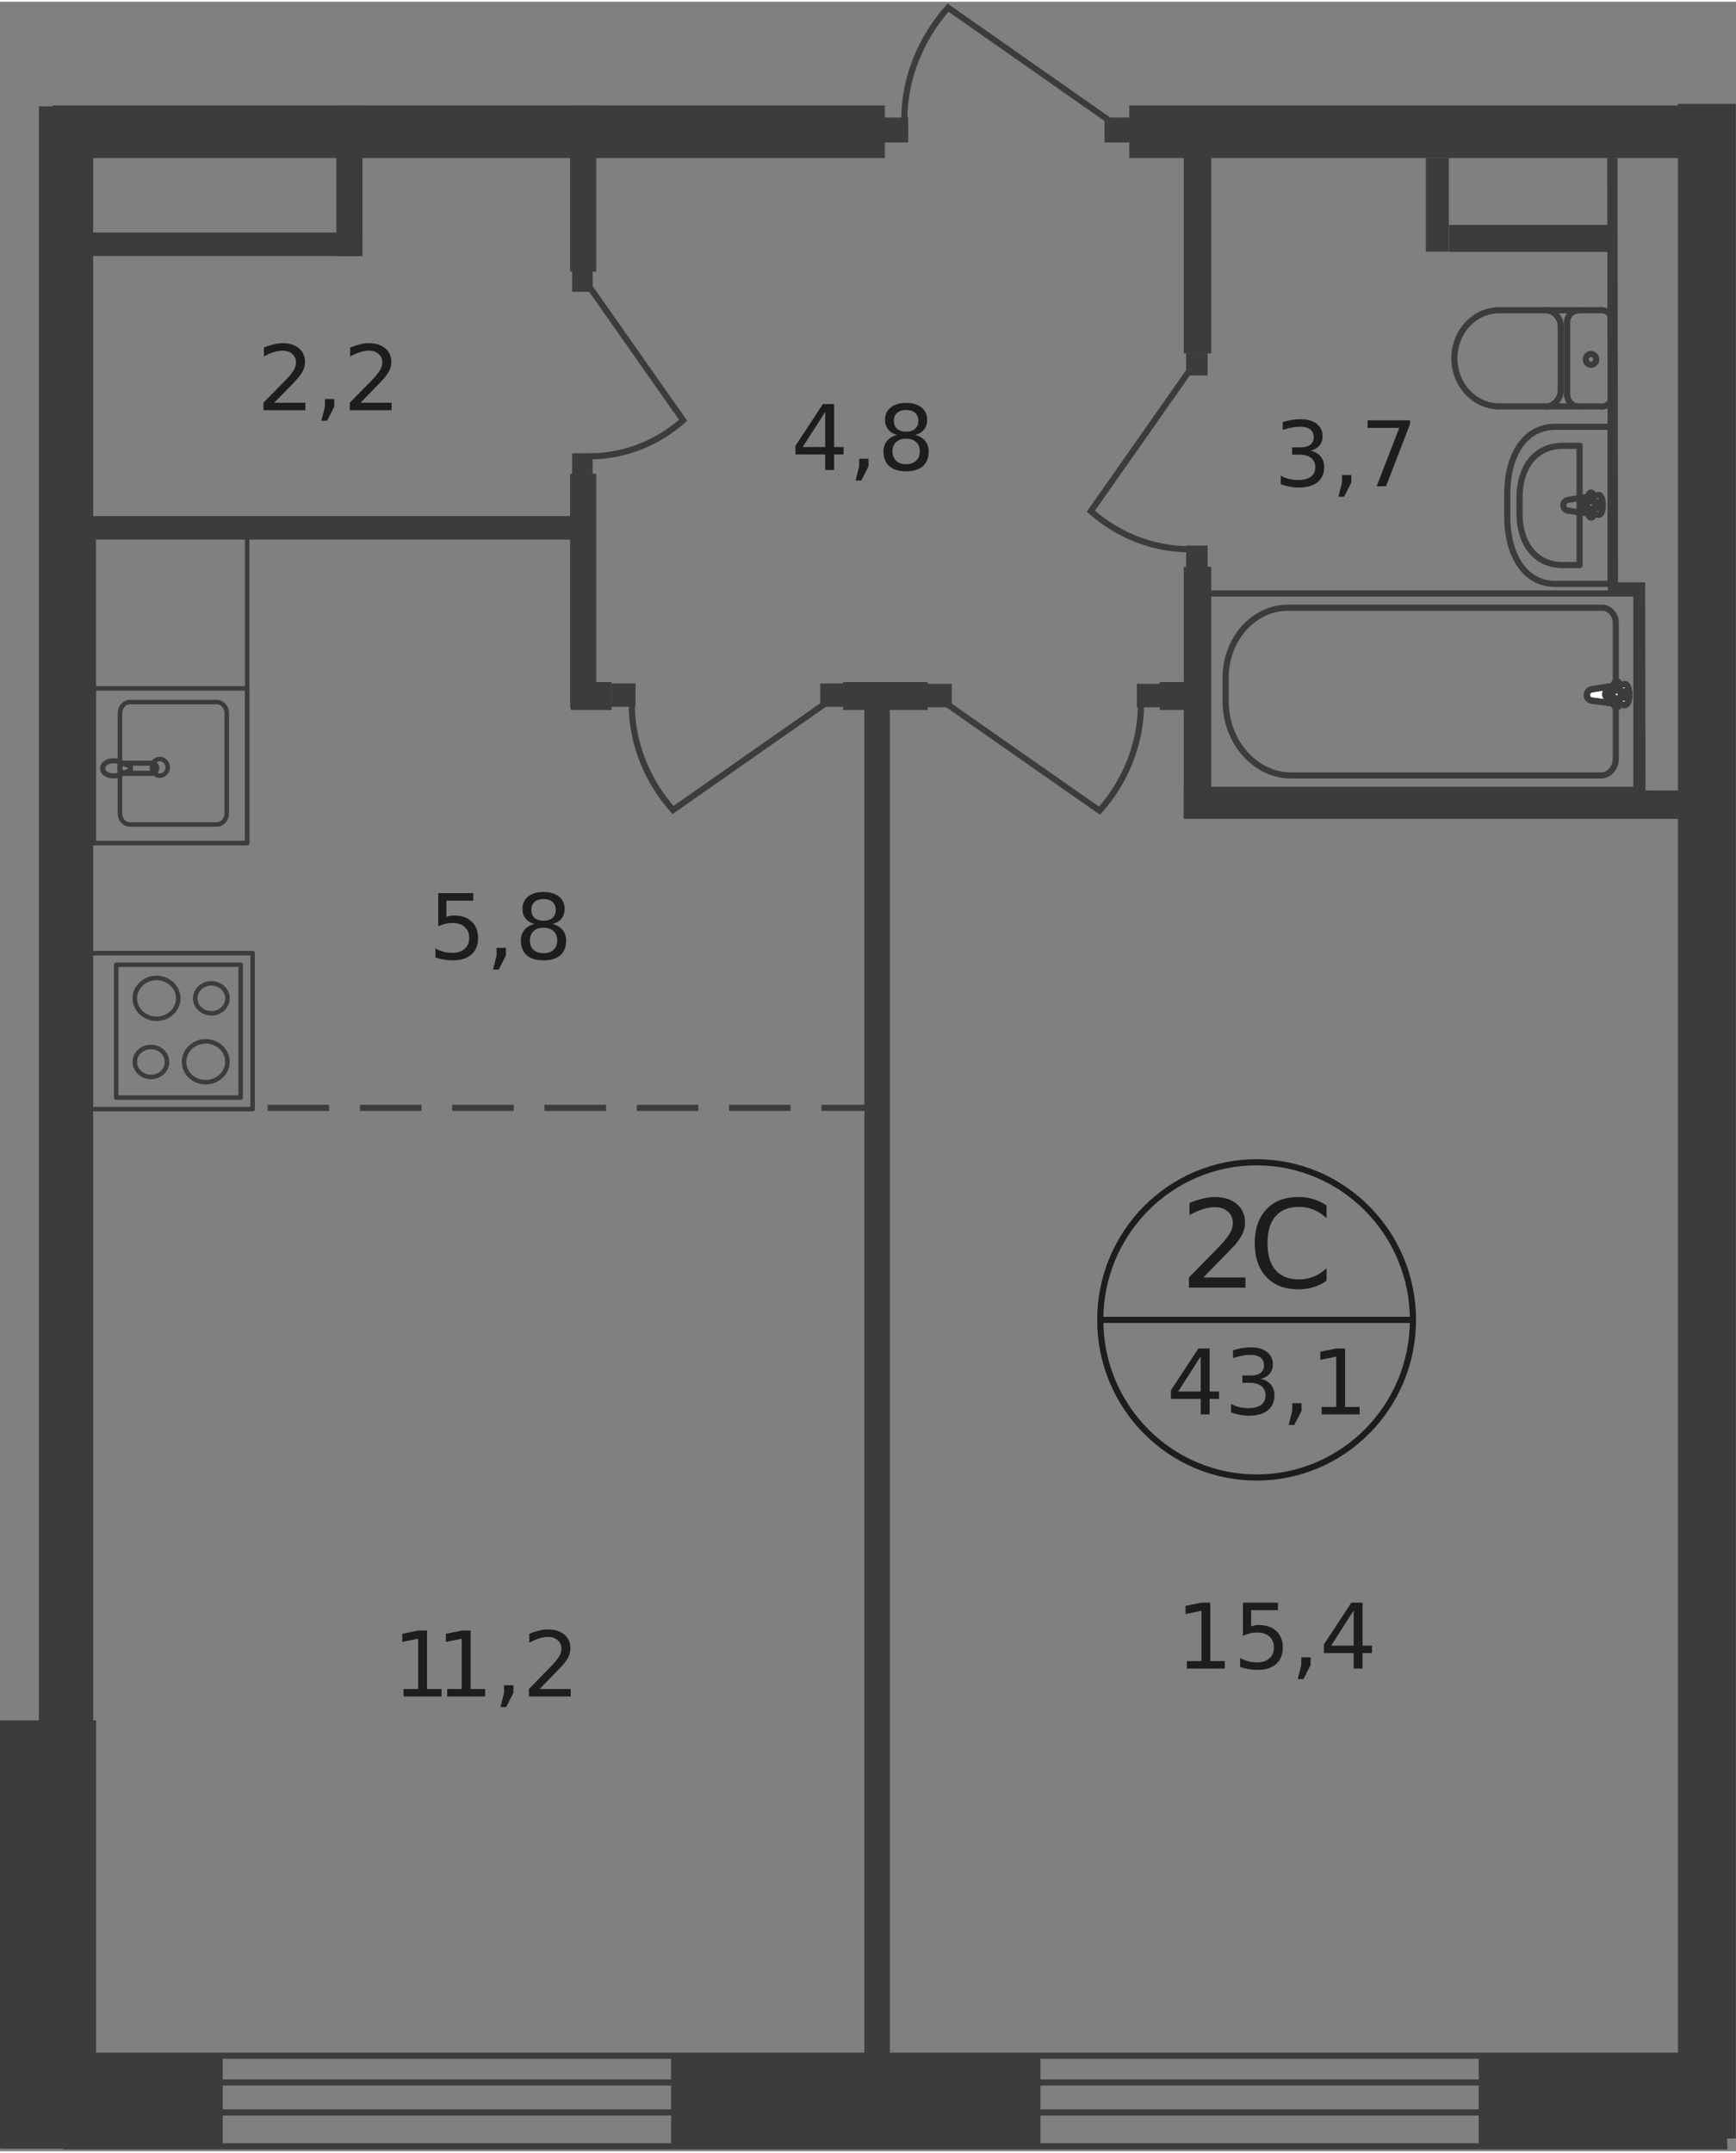 <?xml version="1.0" encoding="UTF-8"?>
<svg xmlns="http://www.w3.org/2000/svg" xmlns:xlink="http://www.w3.org/1999/xlink" width="500px" height="620px" viewBox="0 0 500 619" version="1.1">
<rect x="0" y="0" width="500" height="619" fill="#808080" stroke="none"/>
<defs>
<g>
<symbol overflow="visible" id="glyph0-0">
<path style="stroke:none;" d="M 1.75 6.219 L 1.75 -24.781 L 19.344 -24.781 L 19.344 6.219 Z M 3.734 4.25 L 17.391 4.25 L 17.391 -22.812 L 3.734 -22.812 Z M 3.734 4.25 "/>
</symbol>
<symbol overflow="visible" id="glyph0-1">
<path style="stroke:none;" d="M 6.75 -2.922 L 18.859 -2.922 L 18.859 0 L 2.578 0 L 2.578 -2.922 C 3.891 -4.285 5.68 -6.113 7.953 -8.406 C 10.234 -10.695 11.664 -12.176 12.25 -12.844 C 13.363 -14.094 14.141 -15.145 14.578 -16 C 15.016 -16.863 15.234 -17.719 15.234 -18.562 C 15.234 -19.914 14.754 -21.02 13.797 -21.875 C 12.848 -22.738 11.602 -23.172 10.062 -23.172 C 8.977 -23.172 7.832 -22.984 6.625 -22.609 C 5.414 -22.234 4.125 -21.66 2.75 -20.891 L 2.75 -24.391 C 4.145 -24.953 5.445 -25.375 6.656 -25.656 C 7.875 -25.945 8.988 -26.094 10 -26.094 C 12.656 -26.094 14.773 -25.426 16.359 -24.094 C 17.941 -22.77 18.734 -21 18.734 -18.781 C 18.734 -17.727 18.535 -16.727 18.141 -15.781 C 17.742 -14.844 17.023 -13.734 15.984 -12.453 C 15.691 -12.117 14.773 -11.156 13.234 -9.562 C 11.703 -7.977 9.539 -5.766 6.75 -2.922 Z M 6.75 -2.922 "/>
</symbol>
<symbol overflow="visible" id="glyph0-2">
<path style="stroke:none;" d="M 22.656 -23.656 L 22.656 -20 C 21.488 -21.082 20.242 -21.895 18.922 -22.438 C 17.598 -22.977 16.191 -23.25 14.703 -23.25 C 11.773 -23.25 9.531 -22.352 7.969 -20.562 C 6.414 -18.77 5.641 -16.176 5.641 -12.781 C 5.641 -9.406 6.414 -6.82 7.969 -5.031 C 9.531 -3.25 11.773 -2.359 14.703 -2.359 C 16.191 -2.359 17.598 -2.625 18.922 -3.156 C 20.242 -3.695 21.488 -4.508 22.656 -5.594 L 22.656 -1.969 C 21.445 -1.145 20.16 -0.523 18.797 -0.109 C 17.441 0.297 16.008 0.5 14.5 0.5 C 10.613 0.5 7.551 -0.688 5.312 -3.062 C 3.082 -5.438 1.969 -8.676 1.969 -12.781 C 1.969 -16.906 3.082 -20.156 5.312 -22.531 C 7.551 -24.906 10.613 -26.094 14.5 -26.094 C 16.031 -26.094 17.473 -25.891 18.828 -25.484 C 20.191 -25.078 21.469 -24.469 22.656 -23.656 Z M 22.656 -23.656 "/>
</symbol>
<symbol overflow="visible" id="glyph1-0">
<path style="stroke:none;" d="M 1.297 4.594 L 1.297 -18.359 L 14.328 -18.359 L 14.328 4.594 Z M 2.766 3.156 L 12.875 3.156 L 12.875 -16.891 L 2.766 -16.891 Z M 2.766 3.156 "/>
</symbol>
<symbol overflow="visible" id="glyph1-1">
<path style="stroke:none;" d="M 9.844 -16.734 L 3.359 -6.609 L 9.844 -6.609 Z M 9.172 -18.984 L 12.406 -18.984 L 12.406 -6.609 L 15.125 -6.609 L 15.125 -4.469 L 12.406 -4.469 L 12.406 0 L 9.844 0 L 9.844 -4.469 L 1.266 -4.469 L 1.266 -6.953 Z M 9.172 -18.984 "/>
</symbol>
<symbol overflow="visible" id="glyph1-2">
<path style="stroke:none;" d="M 10.578 -10.234 C 11.805 -9.973 12.766 -9.426 13.453 -8.594 C 14.148 -7.758 14.5 -6.734 14.5 -5.516 C 14.5 -3.641 13.852 -2.188 12.562 -1.156 C 11.27 -0.133 9.438 0.375 7.062 0.375 C 6.258 0.375 5.438 0.289 4.594 0.125 C 3.75 -0.031 2.879 -0.266 1.984 -0.578 L 1.984 -3.047 C 2.691 -2.629 3.469 -2.316 4.312 -2.109 C 5.164 -1.898 6.055 -1.797 6.984 -1.797 C 8.598 -1.797 9.828 -2.113 10.672 -2.75 C 11.516 -3.383 11.938 -4.305 11.938 -5.516 C 11.938 -6.629 11.539 -7.504 10.75 -8.141 C 9.969 -8.773 8.879 -9.094 7.484 -9.094 L 5.266 -9.094 L 5.266 -11.203 L 7.578 -11.203 C 8.848 -11.203 9.816 -11.453 10.484 -11.953 C 11.148 -12.453 11.484 -13.18 11.484 -14.141 C 11.484 -15.109 11.141 -15.852 10.453 -16.375 C 9.766 -16.895 8.773 -17.156 7.484 -17.156 C 6.773 -17.156 6.02 -17.078 5.219 -16.922 C 4.414 -16.773 3.531 -16.539 2.562 -16.219 L 2.562 -18.5 C 3.531 -18.77 4.441 -18.973 5.297 -19.109 C 6.148 -19.242 6.957 -19.312 7.719 -19.312 C 9.664 -19.312 11.207 -18.867 12.344 -17.984 C 13.477 -17.098 14.047 -15.906 14.047 -14.406 C 14.047 -13.352 13.742 -12.461 13.141 -11.734 C 12.547 -11.016 11.691 -10.516 10.578 -10.234 Z M 10.578 -10.234 "/>
</symbol>
<symbol overflow="visible" id="glyph1-3">
<path style="stroke:none;" d="M 3.047 -3.234 L 5.734 -3.234 L 5.734 -1.047 L 3.656 3.031 L 2.016 3.031 L 3.047 -1.047 Z M 3.047 -3.234 "/>
</symbol>
<symbol overflow="visible" id="glyph1-4">
<path style="stroke:none;" d="M 3.234 -2.156 L 7.438 -2.156 L 7.438 -16.641 L 2.859 -15.719 L 2.859 -18.062 L 7.406 -18.984 L 9.984 -18.984 L 9.984 -2.156 L 14.172 -2.156 L 14.172 0 L 3.234 0 Z M 3.234 -2.156 "/>
</symbol>
<symbol overflow="visible" id="glyph1-5">
<path style="stroke:none;" d="M 2.812 -18.984 L 12.906 -18.984 L 12.906 -16.812 L 5.172 -16.812 L 5.172 -12.156 C 5.547 -12.289 5.914 -12.391 6.281 -12.453 C 6.656 -12.516 7.031 -12.547 7.406 -12.547 C 9.531 -12.547 11.207 -11.961 12.438 -10.797 C 13.676 -9.641 14.297 -8.07 14.297 -6.094 C 14.297 -4.051 13.66 -2.461 12.391 -1.328 C 11.117 -0.191 9.328 0.375 7.016 0.375 C 6.211 0.375 5.395 0.305 4.562 0.172 C 3.738 0.035 2.891 -0.164 2.016 -0.438 L 2.016 -3.031 C 2.773 -2.613 3.562 -2.301 4.375 -2.094 C 5.188 -1.895 6.051 -1.797 6.969 -1.797 C 8.426 -1.797 9.582 -2.18 10.438 -2.953 C 11.301 -3.723 11.734 -4.77 11.734 -6.094 C 11.734 -7.414 11.301 -8.461 10.438 -9.234 C 9.582 -10.004 8.426 -10.391 6.969 -10.391 C 6.281 -10.391 5.594 -10.312 4.906 -10.156 C 4.219 -10 3.52 -9.758 2.812 -9.438 Z M 2.812 -18.984 "/>
</symbol>
<symbol overflow="visible" id="glyph1-6">
<path style="stroke:none;" d="M 8.281 -9.016 C 7.062 -9.016 6.102 -8.688 5.406 -8.031 C 4.707 -7.375 4.359 -6.477 4.359 -5.344 C 4.359 -4.195 4.707 -3.297 5.406 -2.641 C 6.102 -1.992 7.062 -1.672 8.281 -1.672 C 9.5 -1.672 10.461 -2 11.172 -2.656 C 11.879 -3.312 12.234 -4.207 12.234 -5.344 C 12.234 -6.477 11.879 -7.375 11.172 -8.031 C 10.473 -8.688 9.508 -9.016 8.281 -9.016 Z M 5.719 -10.109 C 4.613 -10.379 3.754 -10.891 3.141 -11.641 C 2.523 -12.398 2.219 -13.32 2.219 -14.406 C 2.219 -15.914 2.754 -17.109 3.828 -17.984 C 4.91 -18.867 6.395 -19.312 8.281 -19.312 C 10.176 -19.312 11.66 -18.867 12.734 -17.984 C 13.816 -17.109 14.359 -15.914 14.359 -14.406 C 14.359 -13.32 14.051 -12.398 13.438 -11.641 C 12.82 -10.891 11.969 -10.379 10.875 -10.109 C 12.102 -9.816 13.062 -9.25 13.75 -8.406 C 14.445 -7.57 14.797 -6.551 14.797 -5.344 C 14.797 -3.5 14.234 -2.082 13.109 -1.094 C 11.984 -0.113 10.375 0.375 8.281 0.375 C 6.188 0.375 4.578 -0.113 3.453 -1.094 C 2.328 -2.082 1.766 -3.5 1.766 -5.344 C 1.766 -6.551 2.113 -7.57 2.812 -8.406 C 3.508 -9.25 4.477 -9.816 5.719 -10.109 Z M 4.766 -14.156 C 4.766 -13.176 5.07 -12.41 5.688 -11.859 C 6.312 -11.305 7.176 -11.031 8.281 -11.031 C 9.383 -11.031 10.25 -11.305 10.875 -11.859 C 11.5 -12.41 11.812 -13.176 11.812 -14.156 C 11.812 -15.145 11.5 -15.91 10.875 -16.453 C 10.25 -17.004 9.383 -17.281 8.281 -17.281 C 7.176 -17.281 6.312 -17.004 5.688 -16.453 C 5.07 -15.91 4.766 -15.145 4.766 -14.156 Z M 4.766 -14.156 "/>
</symbol>
<symbol overflow="visible" id="glyph1-7">
<path style="stroke:none;" d="M 5 -2.156 L 13.969 -2.156 L 13.969 0 L 1.906 0 L 1.906 -2.156 C 2.883 -3.164 4.211 -4.52 5.891 -6.219 C 7.578 -7.914 8.641 -9.008 9.078 -9.5 C 9.898 -10.426 10.473 -11.207 10.797 -11.844 C 11.117 -12.488 11.281 -13.117 11.281 -13.734 C 11.281 -14.742 10.926 -15.566 10.219 -16.203 C 9.508 -16.836 8.586 -17.156 7.453 -17.156 C 6.648 -17.156 5.801 -17.016 4.906 -16.734 C 4.008 -16.461 3.051 -16.039 2.031 -15.469 L 2.031 -18.062 C 3.07 -18.477 4.039 -18.789 4.938 -19 C 5.832 -19.207 6.656 -19.312 7.406 -19.312 C 9.375 -19.312 10.941 -18.82 12.109 -17.844 C 13.285 -16.863 13.875 -15.551 13.875 -13.906 C 13.875 -13.125 13.727 -12.383 13.438 -11.688 C 13.145 -10.988 12.609 -10.164 11.828 -9.219 C 11.617 -8.969 10.945 -8.254 9.812 -7.078 C 8.676 -5.91 7.07 -4.27 5 -2.156 Z M 5 -2.156 "/>
</symbol>
<symbol overflow="visible" id="glyph1-8">
<path style="stroke:none;" d="M 2.141 -18.984 L 14.359 -18.984 L 14.359 -17.891 L 7.453 0 L 4.766 0 L 11.266 -16.812 L 2.141 -16.812 Z M 2.141 -18.984 "/>
</symbol>
</g>
</defs>
<g id="surface1">
<path style=" stroke:none;fill-rule:evenodd;fill:rgb(23.529%,23.529%,23.137%);fill-opacity:1;" d="M 497.445 618.23 L 425.891 618.23 L 425.891 590.906 L 497.445 590.906 "/>
<path style=" stroke:none;fill-rule:evenodd;fill:rgb(23.529%,23.529%,23.137%);fill-opacity:1;" d="M 193.297 590.906 L 299.668 590.906 L 299.668 618.23 L 193.297 618.23 Z M 193.297 590.906 "/>
<path style=" stroke:none;fill-rule:evenodd;fill:rgb(23.529%,23.529%,23.137%);fill-opacity:1;" d="M 1.148 590.906 L 64.156 590.906 L 64.156 618.23 L 1.148 618.23 Z M 1.148 590.906 "/>
<path style=" stroke:none;fill-rule:evenodd;fill:rgb(23.529%,23.529%,23.137%);fill-opacity:1;" d="M 0 494.926 L 27.672 494.926 L 27.672 618.23 L 0 618.23 Z M 0 494.926 "/>
<path style="fill:none;stroke-width:0.249;stroke-linecap:round;stroke-linejoin:round;stroke:rgb(23.529%,23.529%,23.137%);stroke-opacity:1;stroke-miterlimit:10;" d="M 5.18 29.19 L 13.66 29.19 L 13.66 46.44 L 5.18 46.44 Z M 5.18 29.19 " transform="matrix(5.212,0,0,5.205,0,0.561)"/>
<path style="fill:none;stroke-width:0.249;stroke-linecap:round;stroke-linejoin:round;stroke:rgb(23.529%,23.529%,23.137%);stroke-opacity:1;stroke-miterlimit:10;" d="M 11.98 38.64 L 7.17 38.64 C 6.87 38.64 6.63 38.92 6.63 39.25 L 6.63 44.8 C 6.63 45.14 6.87 45.41 7.17 45.41 L 11.99 45.41 C 12.29 45.41 12.53 45.13 12.53 44.8 L 12.53 39.25 C 12.53 38.91 12.28 38.64 11.98 38.64 Z M 11.98 38.64 " transform="matrix(5.212,0,0,5.205,0,0.561)"/>
<path style="fill:none;stroke-width:0.249;stroke-linecap:butt;stroke-linejoin:miter;stroke:rgb(23.529%,23.529%,23.137%);stroke-opacity:1;stroke-miterlimit:22.926;" d="M 8.83 41.79 C 8.59 41.79 8.39 41.99 8.39 42.25 C 8.39 42.5 8.58 42.71 8.83 42.71 C 9.07 42.71 9.27 42.51 9.27 42.25 C 9.26 41.99 9.07 41.79 8.83 41.79 Z M 8.83 41.79 " transform="matrix(5.212,0,0,5.205,0,0.561)"/>
<path style="fill:none;stroke-width:0.249;stroke-linecap:round;stroke-linejoin:round;stroke:rgb(23.529%,23.529%,23.137%);stroke-opacity:1;stroke-miterlimit:10;" d="M 5.18 37.88 L 13.66 37.88 L 13.66 46.44 L 5.18 46.44 Z M 5.18 37.88 " transform="matrix(5.212,0,0,5.205,0,0.561)"/>
<path style="fill:none;stroke-width:0.283;stroke-linecap:butt;stroke-linejoin:miter;stroke:rgb(23.529%,23.529%,23.137%);stroke-opacity:1;stroke-miterlimit:22.926;" d="M 8.4 42.58 L 6.88 42.58 C 6.74 42.58 6.62 42.46 6.62 42.3 C 6.62 42.15 6.74 42.02 6.88 42.02 L 8.4 42.02 C 8.54 42.02 8.66 42.14 8.66 42.3 C 8.66 42.46 8.54 42.58 8.4 42.58 Z M 8.4 42.58 " transform="matrix(5.212,0,0,5.205,0,0.561)"/>
<path style="fill:none;stroke-width:0.283;stroke-linecap:butt;stroke-linejoin:miter;stroke:rgb(23.529%,23.529%,23.137%);stroke-opacity:1;stroke-miterlimit:22.926;" d="M 6.57 42.67 C 6.79 42.59 6.92 42.53 7.02 42.5 C 7.09 42.47 7.14 42.45 7.18 42.44 C 7.19 42.44 7.2 42.43 7.2 42.41 C 7.21 42.4 7.21 42.38 7.21 42.36 L 7.21 42.25 C 7.21 42.23 7.21 42.21 7.2 42.2 C 7.19 42.19 7.19 42.17 7.18 42.17 C 7.14 42.15 7.09 42.13 7.02 42.11 C 6.93 42.07 6.79 42.02 6.57 41.94 C 6.42 41.88 6.24 41.87 6.07 41.91 C 5.84 41.97 5.67 42.11 5.67 42.31 C 5.67 42.51 5.84 42.65 6.07 42.7 C 6.24 42.74 6.42 42.73 6.57 42.67 Z M 6.57 42.67 " transform="matrix(5.212,0,0,5.205,0,0.561)"/>
<path style=" stroke:none;fill-rule:evenodd;fill:rgb(23.529%,23.529%,23.137%);fill-opacity:1;" d="M 483.27 29.398 L 499.949 29.398 L 499.949 615.316 L 483.27 615.316 Z M 483.27 29.398 "/>
<path style=" stroke:none;fill-rule:evenodd;fill:rgb(23.529%,23.529%,23.137%);fill-opacity:1;" d="M 15.164 29.863 L 254.848 29.863 L 254.848 45.012 L 15.164 45.012 Z M 15.164 29.863 "/>
<path style=" stroke:none;fill-rule:evenodd;fill:rgb(23.529%,23.529%,23.137%);fill-opacity:1;" d="M 248.957 199.078 L 256.305 199.078 L 256.305 604.594 L 248.957 604.594 Z M 248.957 199.078 "/>
<path style=" stroke:none;fill-rule:evenodd;fill:rgb(23.529%,23.529%,23.137%);fill-opacity:1;" d="M 11.203 30.125 L 26.84 30.125 L 26.84 513.145 L 11.203 513.145 Z M 11.203 30.125 "/>
<path style=" stroke:none;fill-rule:evenodd;fill:rgb(23.529%,23.529%,23.137%);fill-opacity:1;" d="M 25.121 148.121 L 168.18 148.121 L 168.18 154.887 L 25.121 154.887 Z M 25.121 148.121 "/>
<path style=" stroke:none;fill-rule:evenodd;fill:rgb(23.529%,23.529%,23.137%);fill-opacity:1;" d="M 164.219 135.941 L 171.723 135.941 L 171.723 203.293 L 164.219 203.293 Z M 164.219 135.941 "/>
<path style=" stroke:none;fill-rule:evenodd;fill:rgb(23.529%,23.529%,23.137%);fill-opacity:1;" d="M 340.941 227.133 L 493.746 227.133 L 493.746 235.305 L 340.941 235.305 Z M 340.941 227.133 "/>
<path style=" stroke:none;fill-rule:evenodd;fill:rgb(23.529%,23.529%,23.137%);fill-opacity:1;" d="M 340.941 162.746 L 348.863 162.746 L 348.863 234.992 L 340.941 234.992 Z M 340.941 162.746 "/>
<path style=" stroke:none;fill-rule:evenodd;fill:rgb(23.529%,23.529%,23.137%);fill-opacity:1;" d="M 343.34 32.676 L 493.746 32.676 L 493.746 40.117 L 343.34 40.117 Z M 343.34 32.676 "/>
<path style="fill:none;stroke-width:0.34;stroke-linecap:round;stroke-linejoin:round;stroke:rgb(23.529%,23.529%,23.137%);stroke-opacity:1;stroke-miterlimit:10;" d="M 88.5 16.96 C 88.85 16.96 89.13 17.26 89.13 17.63 " transform="matrix(5.212,0,0,5.205,0,0.561)"/>
<path style="fill:none;stroke-width:0.34;stroke-linecap:round;stroke-linejoin:round;stroke:rgb(23.529%,23.529%,23.137%);stroke-opacity:1;stroke-miterlimit:10;" d="M 88.49 16.96 L 82.84 16.96 " transform="matrix(5.212,0,0,5.205,0,0.561)"/>
<path style="fill:none;stroke-width:0.34;stroke-linecap:round;stroke-linejoin:round;stroke:rgb(23.529%,23.529%,23.137%);stroke-opacity:1;stroke-miterlimit:10;" d="M 82.85 22.28 C 81.48 22.28 80.37 21.09 80.37 19.62 C 80.37 18.15 81.48 16.96 82.85 16.96 " transform="matrix(5.212,0,0,5.205,0,0.561)"/>
<path style="fill:none;stroke-width:0.34;stroke-linecap:round;stroke-linejoin:round;stroke:rgb(23.529%,23.529%,23.137%);stroke-opacity:1;stroke-miterlimit:10;" d="M 82.79 22.28 L 88.44 22.28 " transform="matrix(5.212,0,0,5.205,0,0.561)"/>
<path style="fill:none;stroke-width:0.34;stroke-linecap:round;stroke-linejoin:round;stroke:rgb(23.529%,23.529%,23.137%);stroke-opacity:1;stroke-miterlimit:10;" d="M 89.13 21.62 C 89.13 21.99 88.85 22.29 88.5 22.29 " transform="matrix(5.212,0,0,5.205,0,0.561)"/>
<path style="fill:none;stroke-width:0.34;stroke-linecap:round;stroke-linejoin:round;stroke:rgb(23.529%,23.529%,23.137%);stroke-opacity:1;stroke-miterlimit:10;" d="M 89.13 21.68 L 89.13 17.69 " transform="matrix(5.212,0,0,5.205,0,0.561)"/>
<path style="fill:none;stroke-width:0.34;stroke-linecap:round;stroke-linejoin:round;stroke:rgb(23.529%,23.529%,23.137%);stroke-opacity:1;stroke-miterlimit:10;" d="M 88.21 19.68 C 88.21 19.85 88.08 19.98 87.92 19.98 C 87.76 19.98 87.63 19.84 87.63 19.68 C 87.63 19.51 87.76 19.38 87.92 19.38 C 88.08 19.38 88.21 19.52 88.21 19.68 Z M 88.21 19.68 " transform="matrix(5.212,0,0,5.205,0,0.561)"/>
<path style="fill:none;stroke-width:0.34;stroke-linecap:round;stroke-linejoin:round;stroke:rgb(23.529%,23.529%,23.137%);stroke-opacity:1;stroke-miterlimit:10;" d="M 87.23 22.28 C 86.88 22.28 86.6 21.98 86.6 21.62 " transform="matrix(5.212,0,0,5.205,0,0.561)"/>
<path style="fill:none;stroke-width:0.34;stroke-linecap:round;stroke-linejoin:round;stroke:rgb(23.529%,23.529%,23.137%);stroke-opacity:1;stroke-miterlimit:10;" d="M 86.6 21.68 L 86.6 17.69 " transform="matrix(5.212,0,0,5.205,0,0.561)"/>
<path style="fill:none;stroke-width:0.34;stroke-linecap:round;stroke-linejoin:round;stroke:rgb(23.529%,23.529%,23.137%);stroke-opacity:1;stroke-miterlimit:10;" d="M 86.6 17.63 C 86.6 17.26 86.88 16.97 87.23 16.97 " transform="matrix(5.212,0,0,5.205,0,0.561)"/>
<path style="fill:none;stroke-width:0.34;stroke-linecap:round;stroke-linejoin:round;stroke:rgb(23.529%,23.529%,23.137%);stroke-opacity:1;stroke-miterlimit:10;" d="M 85.39 16.96 C 85.87 16.96 86.25 17.37 86.25 17.87 " transform="matrix(5.212,0,0,5.205,0,0.561)"/>
<path style="fill:none;stroke-width:0.34;stroke-linecap:round;stroke-linejoin:round;stroke:rgb(23.529%,23.529%,23.137%);stroke-opacity:1;stroke-miterlimit:10;" d="M 86.25 17.93 L 86.25 21.44 " transform="matrix(5.212,0,0,5.205,0,0.561)"/>
<path style="fill:none;stroke-width:0.34;stroke-linecap:round;stroke-linejoin:round;stroke:rgb(23.529%,23.529%,23.137%);stroke-opacity:1;stroke-miterlimit:10;" d="M 86.25 21.38 C 86.25 21.88 85.86 22.29 85.39 22.29 " transform="matrix(5.212,0,0,5.205,0,0.561)"/>
<path style="fill:none;stroke-width:0.34;stroke-linecap:round;stroke-linejoin:round;stroke:rgb(23.529%,23.529%,23.137%);stroke-opacity:1;stroke-miterlimit:10;" d="M 85.95 23.41 L 89 23.41 L 89 32.1 L 85.95 32.1 C 84.19 32.1 83.29 30.41 83.29 28.35 L 83.29 27.17 C 83.28 25.1 84.18 23.41 85.95 23.41 Z M 85.95 23.41 " transform="matrix(5.212,0,0,5.205,0,0.561)"/>
<path style="fill:none;stroke-width:0.34;stroke-linecap:round;stroke-linejoin:round;stroke:rgb(23.529%,23.529%,23.137%);stroke-opacity:1;stroke-miterlimit:10;" d="M 86.37 24.46 L 87.29 24.46 L 87.29 31.06 L 86.37 31.06 C 84.78 31.06 83.97 29.78 83.97 28.21 L 83.97 27.31 C 83.97 25.74 84.78 24.46 86.37 24.46 Z M 86.37 24.46 " transform="matrix(5.212,0,0,5.205,0,0.561)"/>
<path style="fill:none;stroke-width:0.34;stroke-linecap:round;stroke-linejoin:round;stroke:rgb(23.529%,23.529%,23.137%);stroke-opacity:1;stroke-miterlimit:10;" d="M 86.65 27.45 L 88.33 27.18 C 88.64 27.13 88.67 28.33 88.33 28.28 L 86.65 28.05 C 86.51 28.03 86.39 27.91 86.39 27.75 C 86.39 27.59 86.51 27.48 86.65 27.45 Z M 86.65 27.45 " transform="matrix(5.212,0,0,5.205,0,0.561)"/>
<path style="fill:none;stroke-width:0.34;stroke-linecap:round;stroke-linejoin:round;stroke:rgb(23.529%,23.529%,23.137%);stroke-opacity:1;stroke-miterlimit:10;" d="M 87.92 27.05 C 87.99 27.05 88.06 27.12 88.06 27.21 L 88.06 27.58 L 88.38 27.58 C 88.46 27.58 88.52 27.65 88.52 27.74 C 88.52 27.83 88.46 27.9 88.38 27.9 L 88.06 27.9 L 88.06 28.27 C 88.06 28.36 88 28.43 87.92 28.43 C 87.85 28.43 87.78 28.36 87.78 28.27 L 87.78 27.9 L 87.46 27.9 C 87.39 27.9 87.32 27.83 87.32 27.74 C 87.32 27.65 87.38 27.58 87.46 27.58 L 87.78 27.58 L 87.78 27.21 C 87.79 27.12 87.85 27.05 87.92 27.05 Z M 87.92 27.05 " transform="matrix(5.212,0,0,5.205,0,0.561)"/>
<path style="fill:none;stroke-width:0.34;stroke-linecap:butt;stroke-linejoin:miter;stroke:rgb(23.529%,23.529%,23.137%);stroke-opacity:1;stroke-miterlimit:22.926;" d="M 66.59 32.63 L 90.43 32.63 L 90.43 43.49 L 66.59 43.49 Z M 66.59 32.63 " transform="matrix(5.212,0,0,5.205,0,0.561)"/>
<path style="fill:none;stroke-width:0.34;stroke-linecap:butt;stroke-linejoin:miter;stroke:rgb(23.529%,23.529%,23.137%);stroke-opacity:1;stroke-miterlimit:22.926;" d="M 71.36 42.7 L 88.47 42.7 C 88.92 42.7 89.29 42.28 89.29 41.77 L 89.29 34.26 C 89.29 33.8 88.95 33.42 88.54 33.42 L 71.16 33.42 C 69.28 33.42 67.73 35.16 67.73 37.28 L 67.73 38.62 C 67.74 40.86 69.37 42.7 71.36 42.7 Z M 71.36 42.7 " transform="matrix(5.212,0,0,5.205,0,0.561)"/>
<path style="fill-rule:nonzero;fill:rgb(100%,100%,100%);fill-opacity:1;stroke-width:0.34;stroke-linecap:butt;stroke-linejoin:miter;stroke:rgb(23.529%,23.529%,23.137%);stroke-opacity:1;stroke-miterlimit:22.926;" d="M 87.97 37.93 L 89.77 37.65 C 90.11 37.6 90.14 38.84 89.77 38.8 L 87.97 38.56 C 87.82 38.54 87.69 38.42 87.69 38.25 C 87.7 38.07 87.82 37.95 87.97 37.93 Z M 87.97 37.93 " transform="matrix(5.212,0,0,5.205,0,0.561)"/>
<path style="fill:none;stroke-width:0.34;stroke-linecap:butt;stroke-linejoin:miter;stroke:rgb(23.529%,23.529%,23.137%);stroke-opacity:1;stroke-miterlimit:22.926;" d="M 87.97 37.93 L 89.77 37.65 C 90.11 37.6 90.14 38.84 89.77 38.8 L 87.97 38.56 C 87.82 38.54 87.69 38.42 87.69 38.25 C 87.7 38.07 87.82 37.95 87.97 37.93 Z M 87.97 37.93 " transform="matrix(5.212,0,0,5.205,0,0.561)"/>
<path style="fill:none;stroke-width:0.34;stroke-linecap:round;stroke-linejoin:round;stroke:rgb(23.529%,23.529%,23.137%);stroke-opacity:1;stroke-miterlimit:10;" d="M 87.97 37.93 L 89.77 37.65 C 90.11 37.6 90.14 38.84 89.77 38.8 L 87.97 38.56 C 87.82 38.54 87.69 38.42 87.69 38.25 C 87.7 38.07 87.82 37.95 87.97 37.93 Z M 87.97 37.93 " transform="matrix(5.212,0,0,5.205,0,0.561)"/>
<path style="fill-rule:nonzero;fill:rgb(100%,100%,100%);fill-opacity:1;stroke-width:0.34;stroke-linecap:round;stroke-linejoin:round;stroke:rgb(23.529%,23.529%,23.137%);stroke-opacity:1;stroke-miterlimit:10;" d="M 89.34 37.5 C 89.42 37.5 89.49 37.57 89.49 37.67 L 89.49 38.05 L 89.83 38.05 C 89.91 38.05 89.97 38.12 89.97 38.21 C 89.97 38.3 89.9 38.38 89.83 38.38 L 89.49 38.38 L 89.49 38.77 C 89.49 38.86 89.42 38.93 89.34 38.93 C 89.26 38.93 89.19 38.86 89.19 38.77 L 89.19 38.38 L 88.85 38.38 C 88.77 38.38 88.71 38.31 88.71 38.21 C 88.71 38.12 88.77 38.05 88.85 38.05 L 89.19 38.05 L 89.19 37.67 C 89.19 37.58 89.26 37.5 89.34 37.5 Z M 89.34 37.5 " transform="matrix(5.212,0,0,5.205,0,0.561)"/>
<path style="fill:none;stroke-width:0.34;stroke-linecap:round;stroke-linejoin:round;stroke:rgb(23.529%,23.529%,23.137%);stroke-opacity:1;stroke-miterlimit:10;" d="M 89.34 37.5 C 89.42 37.5 89.49 37.57 89.49 37.67 L 89.49 38.05 L 89.83 38.05 C 89.91 38.05 89.97 38.12 89.97 38.21 C 89.97 38.3 89.9 38.38 89.83 38.38 L 89.49 38.38 L 89.49 38.77 C 89.49 38.86 89.42 38.93 89.34 38.93 C 89.26 38.93 89.19 38.86 89.19 38.77 L 89.19 38.38 L 88.85 38.38 C 88.77 38.38 88.71 38.31 88.71 38.21 C 88.71 38.12 88.77 38.05 88.85 38.05 L 89.19 38.05 L 89.19 37.67 C 89.19 37.58 89.26 37.5 89.34 37.5 Z M 89.34 37.5 " transform="matrix(5.212,0,0,5.205,0,0.561)"/>
<path style="fill:none;stroke-width:0.34;stroke-linecap:round;stroke-linejoin:round;stroke:rgb(23.529%,23.529%,23.137%);stroke-opacity:1;stroke-miterlimit:10;" d="M 89.34 37.5 C 89.42 37.5 89.49 37.57 89.49 37.67 L 89.49 38.05 L 89.83 38.05 C 89.91 38.05 89.97 38.12 89.97 38.21 C 89.97 38.3 89.9 38.38 89.83 38.38 L 89.49 38.38 L 89.49 38.77 C 89.49 38.86 89.42 38.93 89.34 38.93 C 89.26 38.93 89.19 38.86 89.19 38.77 L 89.19 38.38 L 88.85 38.38 C 88.77 38.38 88.71 38.31 88.71 38.21 C 88.71 38.12 88.77 38.05 88.85 38.05 L 89.19 38.05 L 89.19 37.67 C 89.19 37.58 89.26 37.5 89.34 37.5 Z M 89.34 37.5 " transform="matrix(5.212,0,0,5.205,0,0.561)"/>
<path style="fill:none;stroke-width:0.567;stroke-linecap:butt;stroke-linejoin:miter;stroke:rgb(23.529%,23.529%,23.137%);stroke-opacity:1;stroke-miterlimit:22.926;" d="M 89.1 8.53 L 89.13 32.54 " transform="matrix(5.212,0,0,5.205,0,0.561)"/>
<path style="fill:none;stroke-width:0.567;stroke-linecap:butt;stroke-linejoin:miter;stroke:rgb(23.529%,23.529%,23.137%);stroke-opacity:1;stroke-miterlimit:22.926;" d="M 89.02 32.3 L 90.63 32.3 L 90.65 44.26 " transform="matrix(5.212,0,0,5.205,0,0.561)"/>
<path style=" stroke:none;fill-rule:nonzero;fill:rgb(23.529%,23.529%,23.137%);fill-opacity:1;" d="M 341.621 101.277 L 347.82 101.277 L 347.82 107.625 L 341.621 107.625 Z M 341.621 101.277 "/>
<path style=" stroke:none;fill-rule:nonzero;fill:rgb(23.529%,23.529%,23.137%);fill-opacity:1;" d="M 341.621 156.605 L 347.82 156.605 L 347.82 162.957 L 341.621 162.957 Z M 341.621 156.605 "/>
<path style="fill:none;stroke-width:0.34;stroke-linecap:butt;stroke-linejoin:miter;stroke:rgb(23.529%,23.529%,23.137%);stroke-opacity:1;stroke-miterlimit:22.926;" d="M 65.72 20.32 L 60.28 28.08 C 61.76 29.39 63.69 30.18 65.68 30.18 " transform="matrix(5.212,0,0,5.205,0,0.561)"/>
<path style=" stroke:none;fill-rule:nonzero;fill:rgb(23.529%,23.529%,23.137%);fill-opacity:1;" d="M 236.242 196.32 L 243.121 196.32 L 243.121 203.031 L 236.242 203.031 Z M 236.242 196.32 "/>
<path style=" stroke:none;fill-rule:nonzero;fill:rgb(23.529%,23.529%,23.137%);fill-opacity:1;" d="M 176.152 196.32 L 183.031 196.32 L 183.031 203.031 L 176.152 203.031 Z M 176.152 196.32 "/>
<path style="fill:none;stroke-width:0.34;stroke-linecap:butt;stroke-linejoin:miter;stroke:rgb(23.529%,23.529%,23.137%);stroke-opacity:1;stroke-miterlimit:22.926;" d="M 45.6 38.72 L 37.19 44.61 C 35.76 43 34.91 40.91 34.91 38.75 " transform="matrix(5.212,0,0,5.205,0,0.561)"/>
<path style=" stroke:none;fill-rule:nonzero;fill:rgb(23.529%,23.529%,23.137%);fill-opacity:1;" d="M 267.199 196.422 L 274.129 196.422 L 274.129 203.188 L 267.199 203.188 Z M 267.199 196.422 "/>
<path style=" stroke:none;fill-rule:nonzero;fill:rgb(23.529%,23.529%,23.137%);fill-opacity:1;" d="M 327.445 196.422 L 334.375 196.422 L 334.375 203.188 L 327.445 203.188 Z M 327.445 196.422 "/>
<path style="fill:none;stroke-width:0.34;stroke-linecap:butt;stroke-linejoin:miter;stroke:rgb(23.529%,23.529%,23.137%);stroke-opacity:1;stroke-miterlimit:22.926;" d="M 52.32 38.74 L 60.76 44.65 C 62.19 43.04 63.05 40.94 63.05 38.77 " transform="matrix(5.212,0,0,5.205,0,0.561)"/>
<path style=" stroke:none;fill-rule:evenodd;fill:rgb(23.529%,23.529%,23.137%);fill-opacity:1;" d="M 325.254 29.863 L 499.324 29.863 L 499.324 45.012 L 325.254 45.012 Z M 325.254 29.863 "/>
<path style=" stroke:none;fill-rule:evenodd;fill:rgb(23.529%,23.529%,23.137%);fill-opacity:1;" d="M 340.941 42.668 L 348.863 42.668 L 348.863 101.277 L 340.941 101.277 Z M 340.941 42.668 "/>
<path style=" stroke:none;fill-rule:evenodd;fill:rgb(23.529%,23.529%,23.137%);fill-opacity:1;" d="M 164.219 29.863 L 171.723 29.863 L 171.723 77.75 L 164.219 77.75 Z M 164.219 29.863 "/>
<path style=" stroke:none;fill-rule:evenodd;fill:rgb(23.529%,23.529%,23.137%);fill-opacity:1;" d="M 96.883 29.863 L 104.387 29.863 L 104.387 73.273 L 96.883 73.273 Z M 96.883 29.863 "/>
<path style=" stroke:none;fill-rule:evenodd;fill:rgb(23.529%,23.529%,23.137%);fill-opacity:1;" d="M 25.121 66.457 L 104.336 66.457 L 104.336 73.223 L 25.121 73.223 Z M 25.121 66.457 "/>
<path style=" stroke:none;fill-rule:nonzero;fill:rgb(23.529%,23.529%,23.137%);fill-opacity:1;" d="M 318.117 33.352 L 325.465 33.352 L 325.465 40.535 L 318.117 40.535 Z M 318.117 33.352 "/>
<path style=" stroke:none;fill-rule:nonzero;fill:rgb(23.529%,23.529%,23.137%);fill-opacity:1;" d="M 254.223 33.352 L 261.57 33.352 L 261.57 40.535 L 254.223 40.535 Z M 254.223 33.352 "/>
<path style="fill:none;stroke-width:0.34;stroke-linecap:butt;stroke-linejoin:miter;stroke:rgb(23.529%,23.529%,23.137%);stroke-opacity:1;stroke-miterlimit:22.926;" d="M 61.33 6.49 L 52.39 0.22 C 50.87 1.93 49.97 4.15 49.97 6.45 " transform="matrix(5.212,0,0,5.205,0,0.561)"/>
<path style=" stroke:none;fill-rule:nonzero;fill:rgb(23.529%,23.529%,23.137%);fill-opacity:1;" d="M 164.789 77.488 L 170.68 77.488 L 170.68 83.527 L 164.789 83.527 Z M 164.789 77.488 "/>
<path style=" stroke:none;fill-rule:nonzero;fill:rgb(23.529%,23.529%,23.137%);fill-opacity:1;" d="M 164.789 130.008 L 170.68 130.008 L 170.68 136.047 L 164.789 136.047 Z M 164.789 130.008 "/>
<path style="fill:none;stroke-width:0.34;stroke-linecap:butt;stroke-linejoin:miter;stroke:rgb(23.529%,23.529%,23.137%);stroke-opacity:1;stroke-miterlimit:22.926;" d="M 32.59 15.69 L 37.75 23.05 C 36.34 24.3 34.51 25.04 32.62 25.04 " transform="matrix(5.212,0,0,5.205,0,0.561)"/>
<path style=" stroke:none;fill-rule:evenodd;fill:rgb(23.529%,23.529%,23.137%);fill-opacity:1;" d="M 242.809 195.902 L 267.199 195.902 L 267.199 203.969 L 242.809 203.969 Z M 242.809 195.902 "/>
<path style=" stroke:none;fill-rule:evenodd;fill:rgb(23.529%,23.529%,23.137%);fill-opacity:1;" d="M 164.375 195.902 L 176.152 195.902 L 176.152 203.969 L 164.375 203.969 Z M 164.375 195.902 "/>
<path style=" stroke:none;fill-rule:evenodd;fill:rgb(23.529%,23.529%,23.137%);fill-opacity:1;" d="M 334.012 195.902 L 347.039 195.902 L 347.039 203.969 L 334.012 203.969 Z M 334.012 195.902 "/>
<path style="fill:none;stroke-width:0.249;stroke-linecap:round;stroke-linejoin:round;stroke:rgb(23.529%,23.529%,23.137%);stroke-opacity:1;stroke-miterlimit:10;" d="M 4.37 52.53 L 13.96 52.53 L 13.96 61.16 L 4.37 61.16 Z M 4.37 52.53 " transform="matrix(5.212,0,0,5.205,0,0.561)"/>
<path style="fill:none;stroke-width:0.249;stroke-linecap:round;stroke-linejoin:round;stroke:rgb(23.529%,23.529%,23.137%);stroke-opacity:1;stroke-miterlimit:10;" d="M 6.42 53.17 L 13.3 53.17 L 13.3 60.52 L 6.42 60.52 Z M 6.42 53.17 " transform="matrix(5.212,0,0,5.205,0,0.561)"/>
<path style="fill:none;stroke-width:0.249;stroke-linecap:round;stroke-linejoin:round;stroke:rgb(23.529%,23.529%,23.137%);stroke-opacity:1;stroke-miterlimit:10;" d="M 8.34 59.38 C 8.83 59.38 9.23 59.01 9.23 58.55 C 9.23 58.09 8.83 57.72 8.34 57.72 C 7.85 57.72 7.45 58.09 7.45 58.55 C 7.45 59 7.85 59.38 8.34 59.38 Z M 8.34 59.38 " transform="matrix(5.212,0,0,5.205,0,0.561)"/>
<path style="fill:none;stroke-width:0.249;stroke-linecap:round;stroke-linejoin:round;stroke:rgb(23.529%,23.529%,23.137%);stroke-opacity:1;stroke-miterlimit:10;" d="M 11.37 59.67 C 12.03 59.67 12.57 59.16 12.57 58.54 C 12.57 57.92 12.03 57.41 11.37 57.41 C 10.71 57.41 10.17 57.92 10.17 58.54 C 10.17 59.17 10.7 59.67 11.37 59.67 Z M 11.37 59.67 " transform="matrix(5.212,0,0,5.205,0,0.561)"/>
<path style="fill:none;stroke-width:0.249;stroke-linecap:round;stroke-linejoin:round;stroke:rgb(23.529%,23.529%,23.137%);stroke-opacity:1;stroke-miterlimit:10;" d="M 11.68 55.86 C 11.19 55.86 10.79 55.49 10.79 55.03 C 10.79 54.57 11.19 54.2 11.68 54.2 C 12.17 54.2 12.57 54.57 12.57 55.03 C 12.57 55.49 12.17 55.86 11.68 55.86 Z M 11.68 55.86 " transform="matrix(5.212,0,0,5.205,0,0.561)"/>
<path style="fill:none;stroke-width:0.249;stroke-linecap:round;stroke-linejoin:round;stroke:rgb(23.529%,23.529%,23.137%);stroke-opacity:1;stroke-miterlimit:10;" d="M 8.65 56.16 C 7.99 56.16 7.45 55.65 7.45 55.03 C 7.45 54.41 7.99 53.9 8.65 53.9 C 9.31 53.9 9.85 54.41 9.85 55.03 C 9.85 55.65 9.32 56.16 8.65 56.16 Z M 8.65 56.16 " transform="matrix(5.212,0,0,5.205,0,0.561)"/>
<path style="fill:none;stroke-width:0.34;stroke-linecap:butt;stroke-linejoin:miter;stroke:rgb(23.529%,23.529%,23.137%);stroke-opacity:1;stroke-dasharray:3.4,1.7;stroke-miterlimit:22.926;" d="M 48.79 61.09 L 14.55 61.09 " transform="matrix(5.212,0,0,5.205,0,0.561)"/>
<path style="fill:none;stroke-width:0.34;stroke-linecap:butt;stroke-linejoin:miter;stroke:rgb(23.529%,23.529%,23.137%);stroke-opacity:1;stroke-miterlimit:22.926;" d="M 95.45 118.54 L 3.65 118.54 L 3.65 113.53 L 95.45 113.53 " transform="matrix(5.212,0,0,5.205,0,0.561)"/>
<path style="fill:none;stroke-width:0.34;stroke-linecap:butt;stroke-linejoin:miter;stroke:rgb(23.529%,23.529%,23.137%);stroke-opacity:1;stroke-miterlimit:22.926;" d="M 95.45 116.67 L 3.65 116.67 L 3.65 115.01 L 95.45 115.01 " transform="matrix(5.212,0,0,5.205,0,0.561)"/>
<path style=" stroke:none;fill-rule:evenodd;fill:rgb(23.529%,23.529%,23.137%);fill-opacity:1;" d="M 410.672 44.961 L 417.293 44.961 L 417.293 71.973 L 410.672 71.973 Z M 410.672 44.961 "/>
<path style=" stroke:none;fill-rule:evenodd;fill:rgb(23.529%,23.529%,23.137%);fill-opacity:1;" d="M 417.344 64.27 L 463.938 64.27 L 463.938 72.023 L 417.344 72.023 Z M 417.344 64.27 "/>
<g style="fill:rgb(11.373%,11.373%,10.588%);fill-opacity:1;">
  <use xlink:href="#glyph0-1" x="339.852" y="370.295"/>
</g>
<g style="fill:rgb(11.373%,11.373%,10.588%);fill-opacity:1;">
  <use xlink:href="#glyph0-2" x="359.422" y="370.295"/>
</g>
<g style="fill:rgb(11.373%,11.373%,10.588%);fill-opacity:1;">
  <use xlink:href="#glyph1-1" x="335.988" y="406.81"/>
  <use xlink:href="#glyph1-2" x="352.565" y="406.81"/>
  <use xlink:href="#glyph1-3" x="369.141" y="406.81"/>
  <use xlink:href="#glyph1-4" x="377.421" y="406.81"/>
</g>
<g style="fill:rgb(11.373%,11.373%,10.588%);fill-opacity:1;">
  <use xlink:href="#glyph1-4" x="338.602" y="480.006"/>
  <use xlink:href="#glyph1-5" x="355.178" y="480.006"/>
  <use xlink:href="#glyph1-3" x="371.754" y="480.006"/>
  <use xlink:href="#glyph1-1" x="380.035" y="480.006"/>
</g>
<g style="fill:rgb(11.373%,11.373%,10.588%);fill-opacity:1;">
  <use xlink:href="#glyph1-5" x="123.402" y="275.678"/>
  <use xlink:href="#glyph1-3" x="139.979" y="275.678"/>
  <use xlink:href="#glyph1-6" x="148.259" y="275.678"/>
</g>
<g style="fill:rgb(11.373%,11.373%,10.588%);fill-opacity:1;">
  <use xlink:href="#glyph1-4" x="113" y="488.037"/>
</g>
<g style="fill:rgb(11.373%,11.373%,10.588%);fill-opacity:1;">
  <use xlink:href="#glyph1-4" x="125.559" y="488.037"/>
  <use xlink:href="#glyph1-3" x="142.135" y="488.037"/>
  <use xlink:href="#glyph1-7" x="150.415" y="488.037"/>
</g>
<g style="fill:rgb(11.373%,11.373%,10.588%);fill-opacity:1;">
  <use xlink:href="#glyph1-7" x="73.969" y="117.635"/>
  <use xlink:href="#glyph1-3" x="90.545" y="117.635"/>
  <use xlink:href="#glyph1-7" x="98.826" y="117.635"/>
</g>
<g style="fill:rgb(11.373%,11.373%,10.588%);fill-opacity:1;">
  <use xlink:href="#glyph1-1" x="227.832" y="134.842"/>
  <use xlink:href="#glyph1-3" x="244.408" y="134.842"/>
  <use xlink:href="#glyph1-6" x="252.689" y="134.842"/>
</g>
<g style="fill:rgb(11.373%,11.373%,10.588%);fill-opacity:1;">
  <use xlink:href="#glyph1-2" x="366.891" y="139.525"/>
  <use xlink:href="#glyph1-3" x="383.467" y="139.525"/>
  <use xlink:href="#glyph1-8" x="391.747" y="139.525"/>
</g>
<path style="fill:none;stroke-width:0.34;stroke-linecap:butt;stroke-linejoin:miter;stroke:rgb(11.373%,11.373%,10.588%);stroke-opacity:1;stroke-miterlimit:10;" d="M 78.08 72.82 C 78.08 77.64 74.21 81.54 69.44 81.54 C 64.67 81.54 60.8 77.64 60.8 72.82 C 60.8 68.01 64.67 64.1 69.44 64.1 C 74.22 64.11 78.08 68.01 78.08 72.82 Z M 78.08 72.82 " transform="matrix(5.212,0,0,5.205,0,0.561)"/>
<path style="fill:none;stroke-width:0.34;stroke-linecap:butt;stroke-linejoin:miter;stroke:rgb(11.373%,11.373%,10.588%);stroke-opacity:1;stroke-miterlimit:10;" d="M 60.73 72.82 L 78.16 72.82 " transform="matrix(5.212,0,0,5.205,0,0.561)"/>
</g>
</svg>
